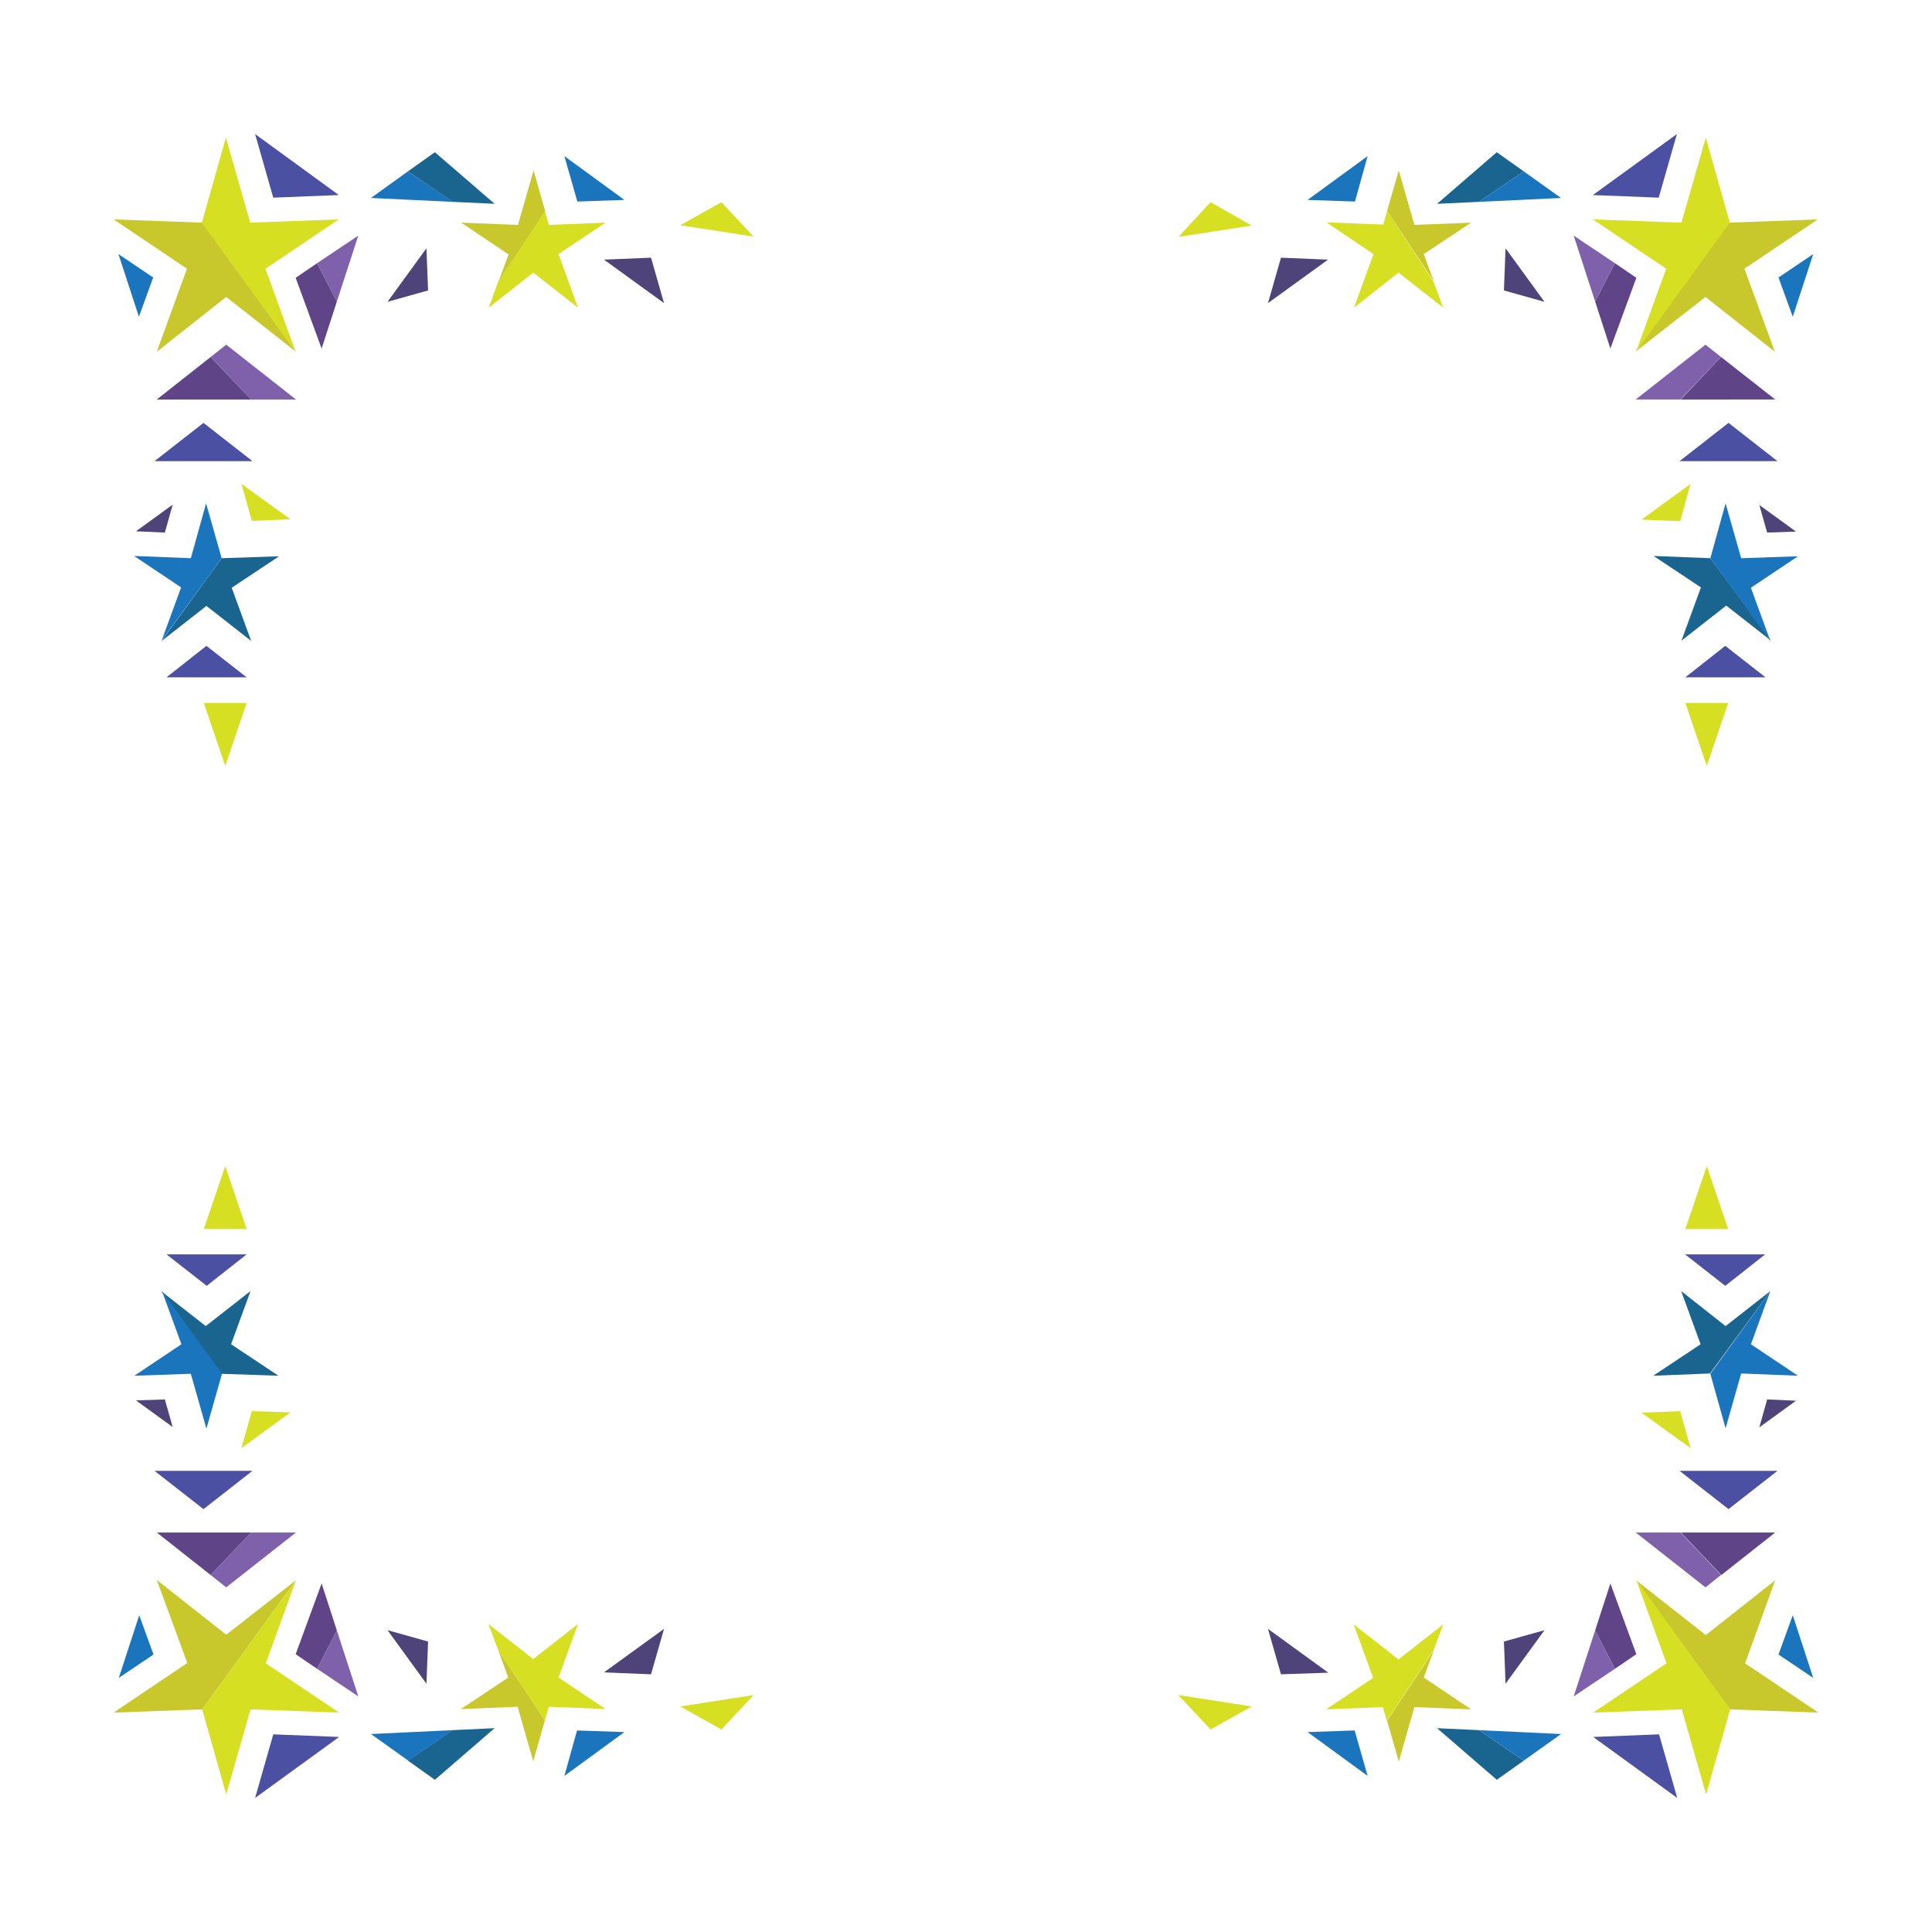 <svg id="Layer_1" xmlns="http://www.w3.org/2000/svg" viewBox="0 0 595.3 595.3"><style>.st0{fill:#c8c82d}.st1{fill:#5f4588}.st2{fill:#7e61aa}.st3{fill:#d7df23}.st4{fill:#1a658f}.st5{fill:#4c50a2}.st6{fill:#4e447a}.st7{fill:#1b75bc}</style><path class="st0" d="M142.1 68.6l17.5.7 4.8-16.8 3.6 12.6-14.4 21.7 3.1-8.4-14.6-9.8zm-93.8 39.8l21.4-16.9 21.5 16.9-28.9-39.8-27.3-1 22.6 15.2-9.3 25.6zm108.3 408.5l-14.6 9.7 17.5-.7 4.8 16.8 3.6-12.6-14.4-21.7 3.1 8.5zm-86.9-13.2l-21.4-16.9 9.4 25.6L35 527.7l27.3-1 28.9-39.8-21.5 16.8zm369-425.4l14.6-9.7-17.5.7-4.8-16.8-3.6 12.5 14.4 21.7-3.1-8.4zm86.8 13.2l21.4 16.9-9.4-25.6 22.6-15.2-27.3 1-28.9 39.8 21.6-16.9zm-86.8 425.4l3.1-8.4-14.4 21.7 3.6 12.6 4.8-16.8 17.5.7-14.6-9.8zm108.3-30l-21.4 16.9-21.5-16.9 28.9 39.8 27.3 1-22.6-15.2 9.3-25.6z"/><path class="st1" d="M97.7 81.1l6.1 11.8-4.7 14.5-8-21.8 6.6-4.5zm-49.4 42h29.1L64.9 110l-16.6 13.1zm50.8 364.8l-8 21.8 6.6 4.5 6.1-11.8-4.7-14.5zm-21.7-15.7H48.3l16.6 13.1 12.5-13.1zm418.8-364.8l8-21.8-6.6-4.5-6.1 11.8 4.7 14.5zm21.7 15.7H547L530.3 110l-12.4 13.1zm-13.7 386.6l-8-21.8-4.7 14.5 6.1 11.8 6.6-4.5zm42.8-37.5h-29.1l12.5 13.1 16.6-13.1z"/><path class="st2" d="M97.7 81.1l12.7-8.5-6.6 20.3-6.1-11.8zm-28 25.1l-4.8 3.8 12.5 13.1h13.8l-21.5-16.9zm28 408l12.7 8.5-6.6-20.3-6.1 11.8zm-28-25.1l21.5-16.9H77.4l-12.5 13.1 4.8 3.8zm427.9-408l-12.7-8.5 6.6 20.3 6.1-11.8zm27.9 25.1L504 123.1h13.8l12.5-13.1-4.8-3.8zm-34 396.2l-6.6 20.3 12.7-8.5-6.1-11.8zm34-13.3l4.8-3.8-12.5-13.1H504l21.5 16.9z"/><path class="st3" d="M76 216.6L69.4 236l-6.6-19.4H76zM209.6 69.4l22.6 3.5-9.9-10.6-12.7 7.1zm-59 25.4L164.3 84l13.8 10.8-6-16.5 14.5-9.7-17.5.7-1.2-4.2-14.4 21.7-2.9 8zm-68.8-12l22.6-15.2-27.3 1-7.5-26.2-7.4 26.2 28.9 39.8-9.3-25.6zm-7.4 66.3l3.2 11.4 11.9-.5-15.1-10.9zm-5 210.2l-6.6 19.4H76l-6.6-19.4zm152.9 173.6l9.9-10.6-22.6 3.5 12.7 7.1zm-50.2-16l6-16.5-13.8 10.8-13.8-10.8 3 8 14.4 21.7 1.2-4.2 17.5.7-14.5-9.7zm-80.9-30l-28.9 39.8 7.4 26.2 7.5-26.2 27.3 1-22.6-15.2 9.3-25.6zm-13.6-52.1l-3.2 11.4 15.1-11-11.9-.4zM525.9 236l6.6-19.4h-13.2l6.6 19.4zM363.1 73l22.6-3.5-12.7-7.2-9.9 10.7zm60.1 5.3l-6 16.5L430.9 84l13.8 10.8-3-8L427.4 65l-1.2 4.2-17.5-.7 14.5 9.8zm80.9 30.1L533 68.6l-7.4-26.2-7.5 26.2-27.3-1 22.6 15.2-9.3 25.6zm16.8 40.7l-15.1 11 11.9.5 3.2-11.5zm11.6 229.6l-6.6-19.4-6.6 19.4h13.2zM373 532.9l12.7-7.1-22.6-3.5 9.9 10.6zm71.7-32.4l-13.8 10.8-13.8-10.8 6 16.5-14.5 9.7 17.5-.7 1.2 4.2 14.4-21.7 3-8zm68.8 12l-22.6 15.2 27.3-1 7.5 26.2 7.4-26.2-28.9-39.8 9.3 25.6zm7.4-66.3l-3.2-11.4-11.9.5 15.1 10.9z"/><path class="st4" d="M139.5 62.2l-13.8-9.4 8.3-5.9 18.4 15.9-12.9-.6zM68.3 172l-18.5 25.5 13.8-10.8 13.8 10.8-6-16.4 14.6-9.7-17.7.6zm57.4 370.5l8.3 5.9 18.4-15.9-12.9.6-13.8 9.4zM85.8 423.9l-14.6-9.7 6-16.4-13.8 10.8-13.8-10.8 18.5 25.5 17.7.6zm375.4-377l-18.4 15.9 12.9-.6 13.8-9.4-8.3-5.9zm48.3 124.4l14.6 9.7-6 16.4 13.8-10.8 13.8 10.8L527 172l-17.5-.7zm-66.7 361.2l18.4 15.9 8.3-5.9-13.8-9.4-12.9-.6zm102.7-134.7l-13.8 10.8-13.7-10.8 6 16.4-14.6 9.7 17.5-.7 18.6-25.4z"/><path class="st5" d="M76 208.7H51.3l12.3-9.7 12.4 9.7zm28.4-148.6L78.6 41.3l5.6 19.6 20.2-.8zm-56.8 82h30.2l-15.1-11.8-15.1 11.8zm16.1 254.1l12.3-9.7H51.3l12.4 9.7zM78.6 554l25.9-18.8-20.3-.8-5.6 19.6zm-.8-100.8H47.6L62.7 465l15.1-11.8zM531.6 199l-12.3 9.7H544l-12.4-9.7zM516.7 41.3l-25.9 18.8 20.3.8 5.6-19.6zm.8 100.8h30.2l-15.1-11.8-15.1 11.8zm14.1 254.1l12.3-9.7h-24.7l12.4 9.7zm-40.7 139l25.9 18.8-5.6-19.6-20.3.8zm26.6-82l15.1 11.8 15.1-11.8h-30.2z"/><path class="st6" d="M200.6 79.4l4 14L186.1 80l14.5-.6zm-69.2-2.9l-12 16.5 12.5-3.5-.5-13zm-80.6 87.6l2.4-8.6-11.3 8.2 8.9.4zm149.8 351.8l4-14-18.5 13.4 14.5.6zm-69.2 2.9l.5-13-12.5-3.5 12 16.5zm-80.6-87.6l-8.9.3 11.3 8.2-2.4-8.5zM394.7 79.4l-4 14L409.2 80l-14.5-.6zm69.2-2.9l-.5 13 12.5 3.5-12-16.5zm80.6 87.6l8.9-.3-11.3-8.2 2.4 8.5zM390.7 501.9l4 14 14.6-.5-18.6-13.5zm73.2 16.9l12-16.5-12.5 3.5.5 13zm80.6-87.6l-2.4 8.6 11.3-8.2-8.9-.4z"/><path class="st7" d="M177.9 62.1l-4-14 18.5 13.5-14.5.5zm-52.2-9.3L114.3 61l25.3 1.2-13.9-9.4zM63.5 155.1L58.8 172l-17.5-.7 14.5 9.7-6 16.4L68.3 172l-4.8-16.9zM42.8 97.6l4.4-12.1-10.7-7.2 6.3 19.3zm131.1 449.6l18.5-13.5-14.6-.5-3.9 14zm-59.6-12.9l11.5 8.2 13.8-9.4-25.3 1.2zm-55.5-111l4.8 16.9 4.8-16.9-18.5-25.5 6 16.4-14.5 9.7 17.4-.6zm-11.5 86.5l-4.4-12.1-6.3 19.3 10.7-7.2zM421.4 48.1l-18.5 13.5 14.6.5 3.9-14zm34.3 14.1L481 61l-11.5-8.2-13.8 9.4zM536.5 172l-4.8-16.9L527 172l18.5 25.5-6-16.4 14.5-9.7-17.5.6zM548 85.5l4.4 12.1 6.3-19.3-10.7 7.2zM402.9 533.7l18.5 13.5-4-14-14.5.5zm66.6 8.8l11.5-8.2-25.3-1.2 13.8 9.4zm62.2-102.4l4.8-16.9 17.5.7-14.5-9.7 6-16.4-18.5 25.5 4.7 16.8zm20.7 57.6l-4.4 12.1 10.7 7.2-6.3-19.3z"/></svg>